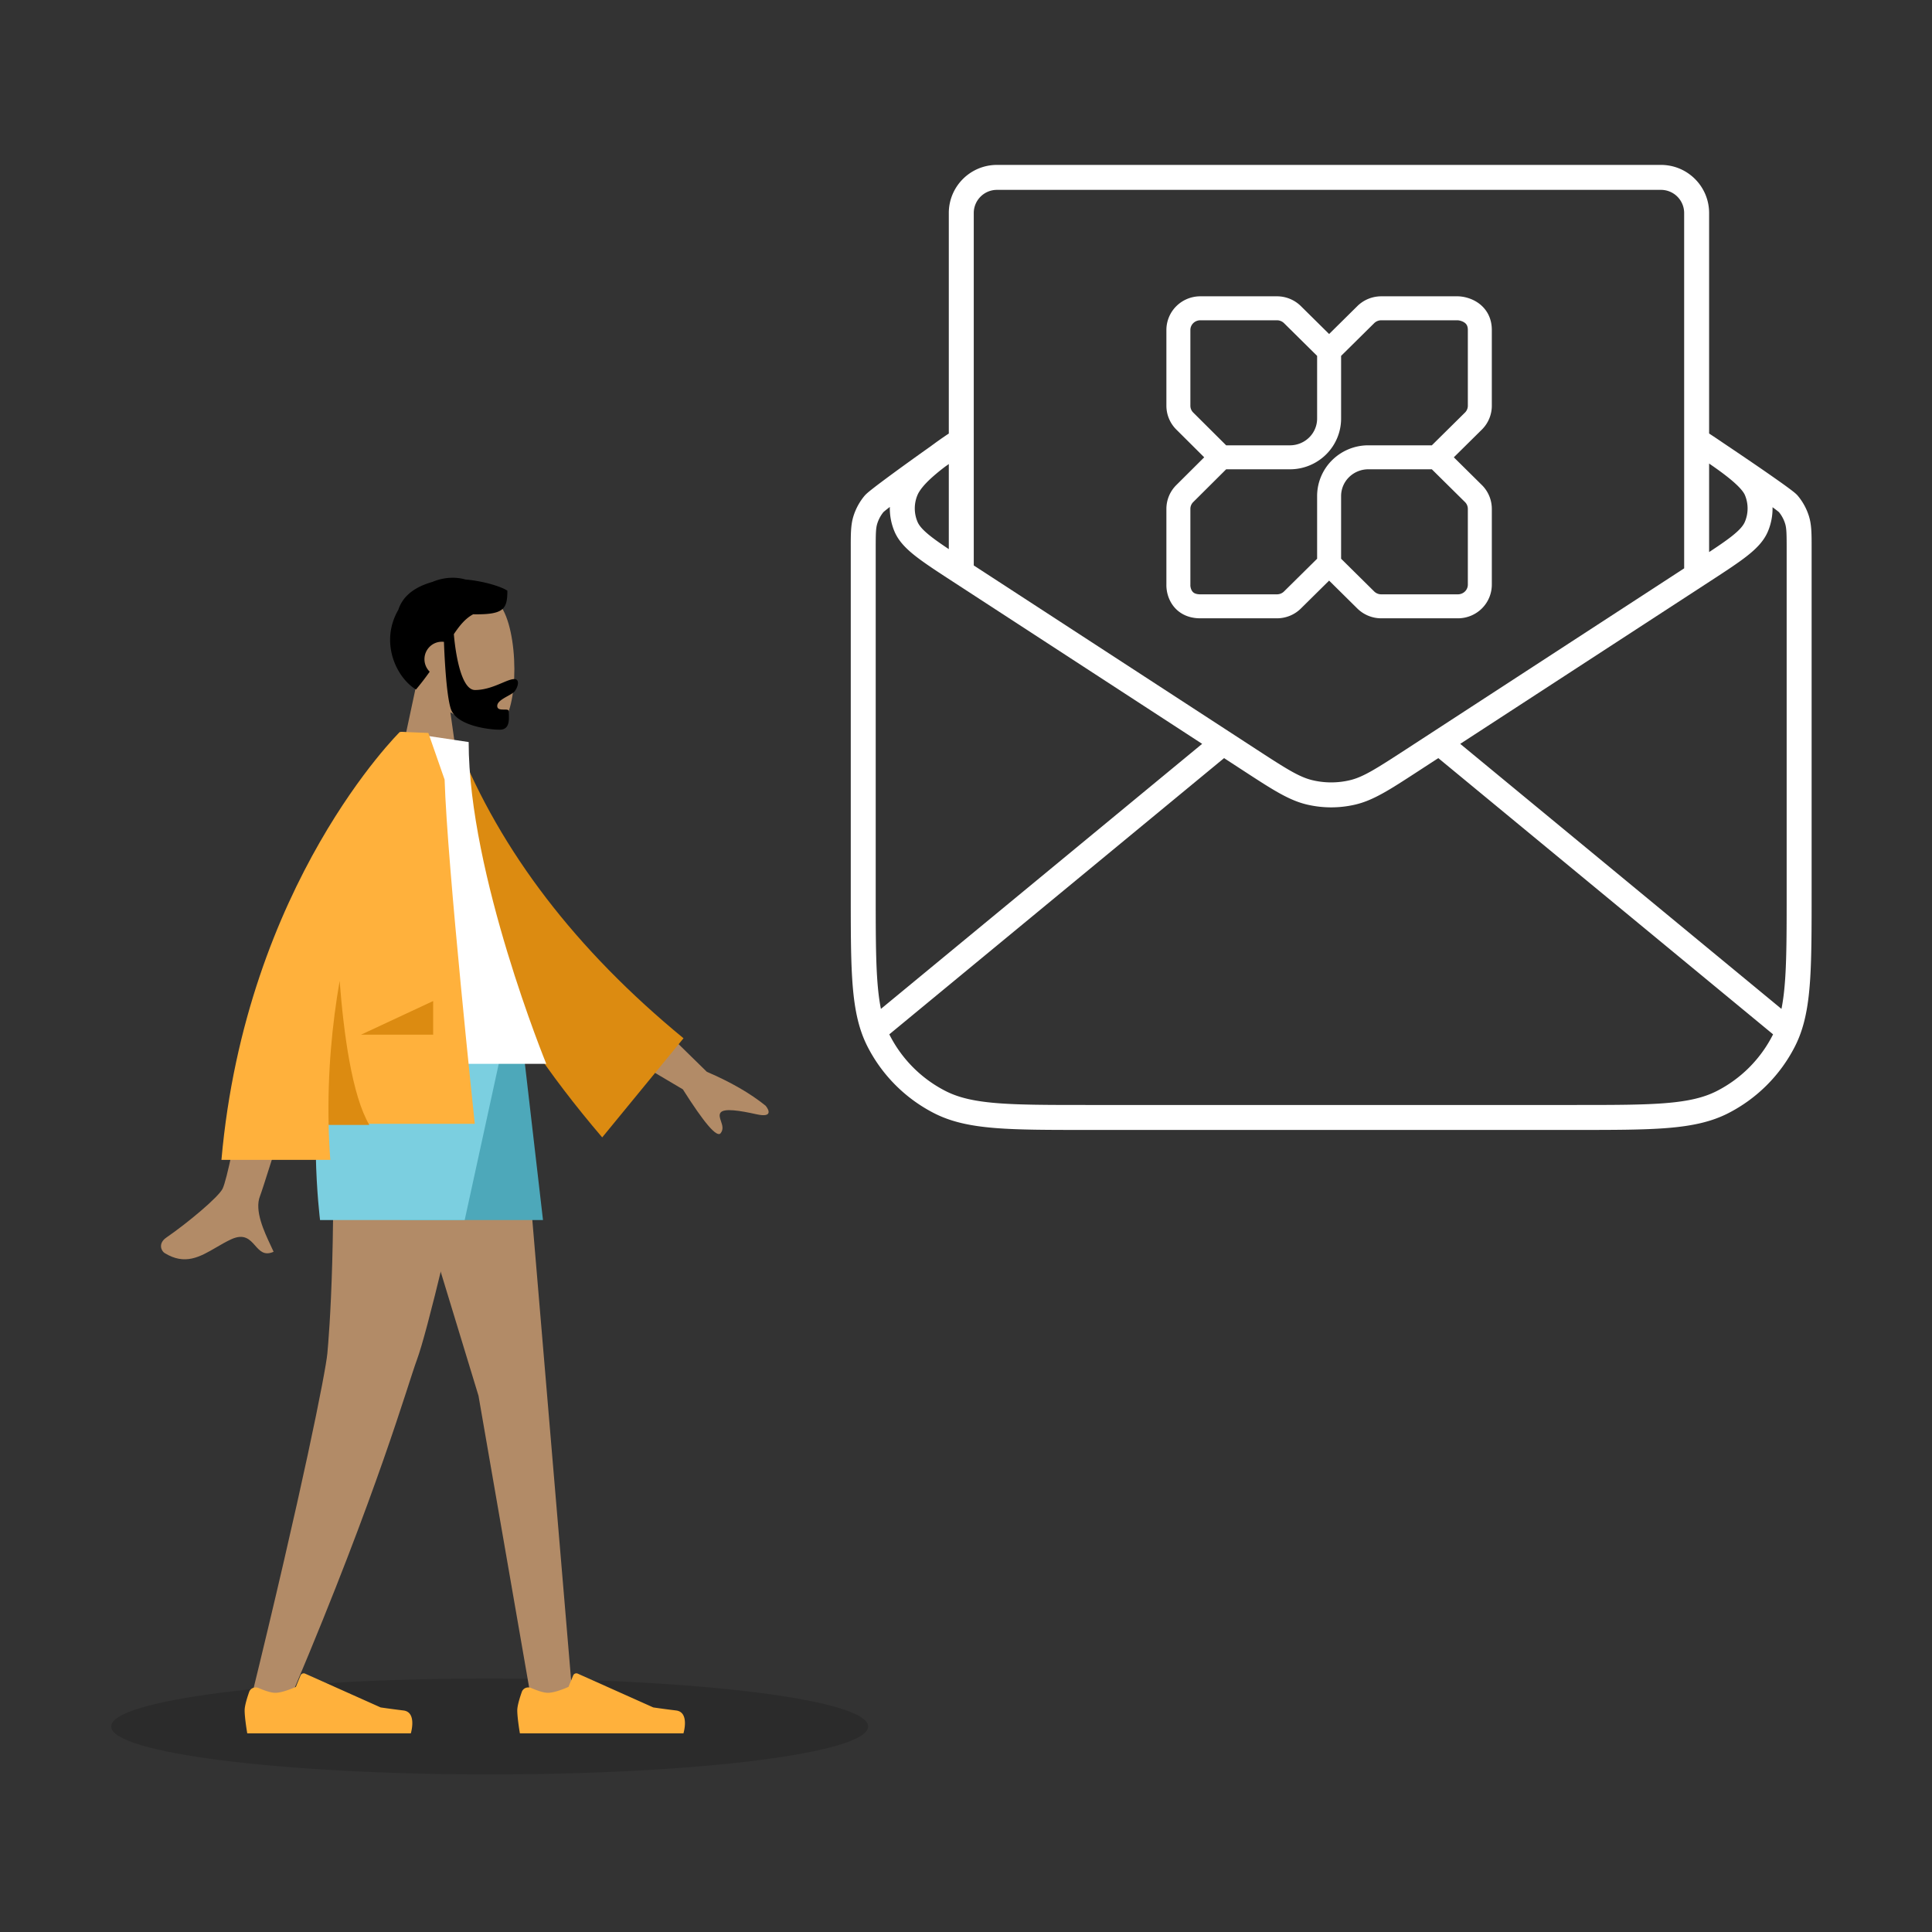 <svg xmlns="http://www.w3.org/2000/svg" width="564" height="564" fill="none"><rect width="100%" height="100%" fill="#333333" stroke="none"/><g clip-path="url(#a)"><path fill="#fff" fill-rule="evenodd" d="M276.98 62.19c0-7.76 6.292-14.047 14.051-14.047h193.852c7.759 0 14.051 6.288 14.051 14.047v64.361c1.441.947 2.818 1.865 4.118 2.757a1259 1259 0 0 1 8.536 5.775 548 548 0 0 1 8.339 5.79 120 120 0 0 1 2.938 2.146c.385.293.736.569 1.028.812.224.187.623.525.94.905a17.3 17.3 0 0 1 3.261 6.015c.767 2.497.765 5.187.764 9.01v100.923c0 10.159 0 18.219-.404 24.79-.407 6.608-1.233 11.975-3.008 16.692a33 33 0 0 1-1.451 3.298 44.65 44.65 0 0 1-19.502 19.523c-4.982 2.542-10.576 3.721-17.636 4.299-6.982.571-15.712.571-27.046.571H317.404c-11.334 0-20.063 0-27.046-.571-7.059-.578-12.653-1.757-17.636-4.299a44.65 44.65 0 0 1-19.501-19.523 33 33 0 0 1-1.452-3.298c-1.775-4.717-2.601-10.084-3.007-16.692-.404-6.571-.404-14.631-.404-24.79V159.761c-.002-3.823-.003-6.514.764-9.01a17.3 17.3 0 0 1 3.26-6.015c.451-.54 1.252-1.189 1.843-1.662a124 124 0 0 1 2.783-2.145 515 515 0 0 1 7.892-5.791 889 889 0 0 1 6.847-4.894 118 118 0 0 1 5.233-3.685zm7.286 66.384v36.495l82.505 53.69c8.857 5.764 12.55 8.106 16.427 9.017 3.558.836 7.261.836 10.82 0 3.877-.911 7.57-3.253 16.427-9.017l81.203-52.843V62.19a6.763 6.763 0 0 0-6.765-6.762H291.031a6.764 6.764 0 0 0-6.765 6.762zm214.668 6.744v25.847c2.777-1.829 4.928-3.301 6.605-4.623 2.389-1.884 3.39-3.151 3.845-4.236a10.04 10.04 0 0 0 0-7.776c-.431-1.027-1.789-2.661-4.736-5.031-1.591-1.279-3.494-2.659-5.691-4.165zm18.515 12.751a17.3 17.3 0 0 1-1.347 7.057c-1.172 2.792-3.334 4.993-6.051 7.136-2.683 2.116-6.321 4.484-10.887 7.455l-72.887 47.432 93.775 77.374c.543-2.682.901-5.781 1.13-9.496.388-6.322.39-14.161.39-24.461V160.294c0-4.569-.038-6.086-.443-7.404a10 10 0 0 0-1.799-3.375l-.104-.089q-.26-.217-.774-.61-.436-.332-1.003-.747m.157 153.881-97.729-80.636-5.459 3.552-.654.426c-7.995 5.204-12.808 8.337-18.08 9.576a30.9 30.9 0 0 1-14.153 0c-5.272-1.239-10.085-4.372-18.079-9.576l-.655-.426-5.459-3.552-97.729 80.636.105.209a37.36 37.36 0 0 0 16.319 16.338c3.783 1.93 8.311 2.987 14.919 3.527 6.651.544 15.084.547 26.62.547h142.071c11.537 0 19.969-.003 26.62-.547 6.609-.54 11.136-1.597 14.92-3.527a37.36 37.36 0 0 0 16.423-16.547m-260.443-7.427 93.775-77.374-72.886-47.431c-4.566-2.972-8.205-5.339-10.888-7.456-2.717-2.143-4.879-4.344-6.051-7.136a17.35 17.35 0 0 1-1.345-7.142q-.56.433-.991.778c-.403.322-.634.521-.749.619-.1.085-.111.095-.07.045a10.1 10.1 0 0 0-1.872 3.464c-.405 1.318-.443 2.835-.443 7.404v100.272c0 10.3.002 18.139.391 24.461.228 3.715.587 6.814 1.129 9.496m18.874-158.389a58 58 0 0 0-3.962 3.23c-2.498 2.255-3.732 3.949-4.244 5.166a10.05 10.05 0 0 0 0 7.776c.456 1.085 1.457 2.352 3.845 4.236 1.405 1.108 3.144 2.321 5.304 3.761v-24.835z" clip-rule="evenodd"/><path fill="#fff" fill-rule="evenodd" d="M350.399 93.5c-.782 0-1.523.307-2.064.842a2.8 2.8 0 0 0-.834 1.984v22.125c0 .737.295 1.451.834 1.984l.009.008 9.602 9.557h18.615a8 8 0 0 0 5.628-2.302 7.74 7.74 0 0 0 2.312-5.508v-18.299l-9.658-9.55a2.94 2.94 0 0 0-2.064-.841zm41.102 10.391v18.299c0 3.941-1.584 7.712-4.39 10.486a15 15 0 0 1-10.55 4.324h-18.615l-9.602 9.557-.009.009a2.8 2.8 0 0 0-.619.915 2.8 2.8 0 0 0-.215 1.067v22.182l-.002.056c-.015.468.137 1.242.537 1.798.174.242.393.444.697.596.307.154.822.32 1.666.32h22.38c.386 0 .767-.075 1.122-.22.354-.145.674-.357.941-.621v-.001l9.659-9.548v-18.3c0-3.941 1.584-7.712 4.39-10.486a15 15 0 0 1 10.55-4.324h18.55l9.675-9.565a2.8 2.8 0 0 0 .835-1.984V96.326c0-.693-.147-1.124-.292-1.397a2.1 2.1 0 0 0-.656-.73c-.633-.457-1.486-.67-2.025-.699h-22.306c-.386 0-.767.075-1.122.22a2.9 2.9 0 0 0-.94.621zM417.991 137h-18.55a8 8 0 0 0-5.629 2.302 7.74 7.74 0 0 0-2.311 5.508v18.3l9.658 9.548c.54.535 1.282.842 2.063.842h22.38c.782 0 1.523-.307 2.064-.842a2.8 2.8 0 0 0 .835-1.984v-22.125a2.8 2.8 0 0 0-.835-1.984zm-29.99 32.493-8.236 8.142a9.9 9.9 0 0 1-3.211 2.122 10 10 0 0 1-3.775.743h-22.38c-3.723 0-6.416-1.562-8.046-3.829-1.477-2.053-1.892-4.407-1.852-6.046v-22.076c0-1.296.258-2.579.759-3.774a9.8 9.8 0 0 1 2.15-3.183l.005-.006 8.124-8.086-8.125-8.087-.004-.004a9.8 9.8 0 0 1-2.909-6.958V96.326a9.8 9.8 0 0 1 2.913-6.962 9.94 9.94 0 0 1 6.985-2.864h22.38a9.94 9.94 0 0 1 6.985 2.864l8.237 8.143 8.236-8.142a9.9 9.9 0 0 1 3.21-2.122 10 10 0 0 1 3.775-.743h22.441l.061.002c1.597.056 3.911.566 5.925 2.02 2.18 1.572 3.852 4.16 3.852 7.804v22.125a9.8 9.8 0 0 1-2.913 6.962l-8.18 8.087 8.179 8.087a9.8 9.8 0 0 1 2.914 6.962v22.125a9.8 9.8 0 0 1-2.914 6.962 9.94 9.94 0 0 1-6.985 2.864h-22.38a9.94 9.94 0 0 1-6.985-2.864z" clip-rule="evenodd"/><path fill="#000" d="M142.951 518c61.028 0 110.5-6.268 110.5-14s-49.472-14-110.5-14-110.5 6.268-110.5 14 49.473 14 110.5 14" opacity=".15"/><path fill="#B28B67" fill-rule="evenodd" d="M131.476 207.94c5.483 3.317 10.87 4.919 13.399 4.265 6.341-1.64 6.924-24.922 2.017-34.101-4.906-9.178-30.128-13.178-31.4 5.007-.441 6.311 2.2 11.944 6.101 16.54l-6.995 32.725h20.32z" clip-rule="evenodd"/><path fill="#000" fill-rule="evenodd" d="M132.492 185.119c1.757-2.626 3.445-4.63 5.64-5.793 8.933.141 9.979-1.466 9.979-6.883-1.443-1.037-6.534-2.782-12.235-3.272-2.909-.836-6.354-.679-9.673.715-4.098 1.167-8.38 3.4-9.912 8.105-5.545 9.603-.523 19.878 5.148 23.293a78 78 0 0 0 4.002-5.2 5.1 5.1 0 0 1-1.53-3.647c0-2.816 2.274-5.099 5.08-5.099q.309 0 .609.036c.126 3.521.646 15.432 2.01 19.569 1.609 4.878 10.998 6.076 14.273 6.076 2.828 0 2.731-2.688 2.662-4.615a22 22 0 0 1-.019-.774c0-.492-.638-.491-1.358-.49-.936.002-2.011.004-2.011-1.073 0-1.175 1.617-2.075 3.064-2.882.903-.503 1.739-.969 2.076-1.441 1.061-1.491 1.419-3.503-.182-3.503-.876 0-2.077.507-3.521 1.116-2.181.92-4.918 2.074-7.93 2.074-4.974 0-6.158-16.11-6.172-16.312" clip-rule="evenodd"/><path fill="#B28B67" fill-rule="evenodd" d="m107.824 302.906 31.861 104.542 15.434 88.906h12.102l-16.309-193.448z" clip-rule="evenodd"/><path fill="#B28B67" fill-rule="evenodd" d="M96.427 302.906c2.164 57.399-.383 87.007-.867 92.222-.485 5.215-7.117 39.029-22.818 102.977l12.895-4.445c24.814-58.65 33.27-89.131 36.116-96.833q4.27-11.551 22.676-93.921z" clip-rule="evenodd"/><path fill="#FFB13C" fill-rule="evenodd" d="M75.494 492.781c-1.077-.464-2.355.013-2.747 1.119-.6 1.693-1.331 4.036-1.331 5.392 0 2.299.763 6.708.763 6.708h47.754s1.861-6.176-2.149-6.668c-4.011-.493-6.664-.89-6.664-.89l-22.049-9.865a1 1 0 0 0-1.333.532l-1.367 3.328s-3.713 1.739-6.034 1.739c-1.32 0-3.343-.749-4.843-1.395m79.588 0c-1.077-.464-2.355.013-2.747 1.119-.6 1.693-1.331 4.036-1.331 5.392 0 2.299.763 6.708.763 6.708h47.753s1.862-6.176-2.149-6.668c-4.01-.493-6.663-.89-6.663-.89l-22.049-9.865a1 1 0 0 0-1.333.532l-1.367 3.328s-3.713 1.739-6.034 1.739c-1.32 0-3.343-.749-4.843-1.395" clip-rule="evenodd"/><path fill="#4DA8BA" fill-rule="evenodd" d="m103.592 302.906 13.546 53.263h41.377l-6.169-53.263z" clip-rule="evenodd"/><path fill="#7BCFE0" fill-rule="evenodd" d="M95.97 302.906c-6.685 20.115-2.54 53.263-2.54 53.263h42.224l11.611-53.263z" clip-rule="evenodd"/><path fill="#B28B67" fill-rule="evenodd" d="m206.353 312.897-23.985-23.483-7.966 13.834 24.941 14.758q9.38 14.83 11.018 12.816c.921-1.132.499-2.373.11-3.516-.302-.891-.585-1.722-.197-2.396.887-1.54 5.894-.658 10.61.382s3.625-1.284 2.622-2.498q-6.686-5.415-17.153-9.897M64.981 347.016c2.481-5.052 10.93-54.29 10.93-54.29l17.694.07s-16.387 53.094-17.693 56.342c-1.697 4.22 1.185 10.352 3.14 14.509.301.644.582 1.24.82 1.774-2.713 1.218-4.015-.254-5.388-1.806-1.551-1.753-3.193-3.608-7.056-1.803-1.493.696-2.905 1.521-4.285 2.326-4.767 2.78-9.146 5.335-15.103 1.646-.944-.585-1.98-2.787.521-4.508 6.23-4.287 15.207-11.79 16.42-14.26" clip-rule="evenodd"/><path fill="#DC8B11" fill-rule="evenodd" d="m126.193 218.212 7.321-1.26q18.907 47.404 66.02 86.146L175.8 332.037c-31.405-36.775-50.763-74.716-49.607-113.825" clip-rule="evenodd"/><path fill="#fff" fill-rule="evenodd" d="M94.277 310.554h65.194s-22.656-55.288-22.656-93.933l-19.666-2.94c-15.455 24.947-19.82 55.663-22.872 96.873" clip-rule="evenodd"/><path fill="#FFB13C" fill-rule="evenodd" d="M64.644 338.596c7.13-80.731 52.074-124.915 52.074-124.915l.016.014.007-.014h1.284c2.304.079 7.019.287 7.019.287l4.752 13.629c.754 24.927 8.806 100.467 8.806 100.467H95.929q.106 5.197.491 10.532z" clip-rule="evenodd"/><path fill="#DC8B11" fill-rule="evenodd" d="M95.936 328.399c-.341-15.083.992-29.246 3.216-42.062 1.164 15.208 3.595 33.508 8.672 42.062zm9.443-26.343 21.073-9.832v9.832z" clip-rule="evenodd"/></g><defs><clipPath id="a"><path fill="#fff" d="M0 0h564v564H0z"/></clipPath></defs></svg>